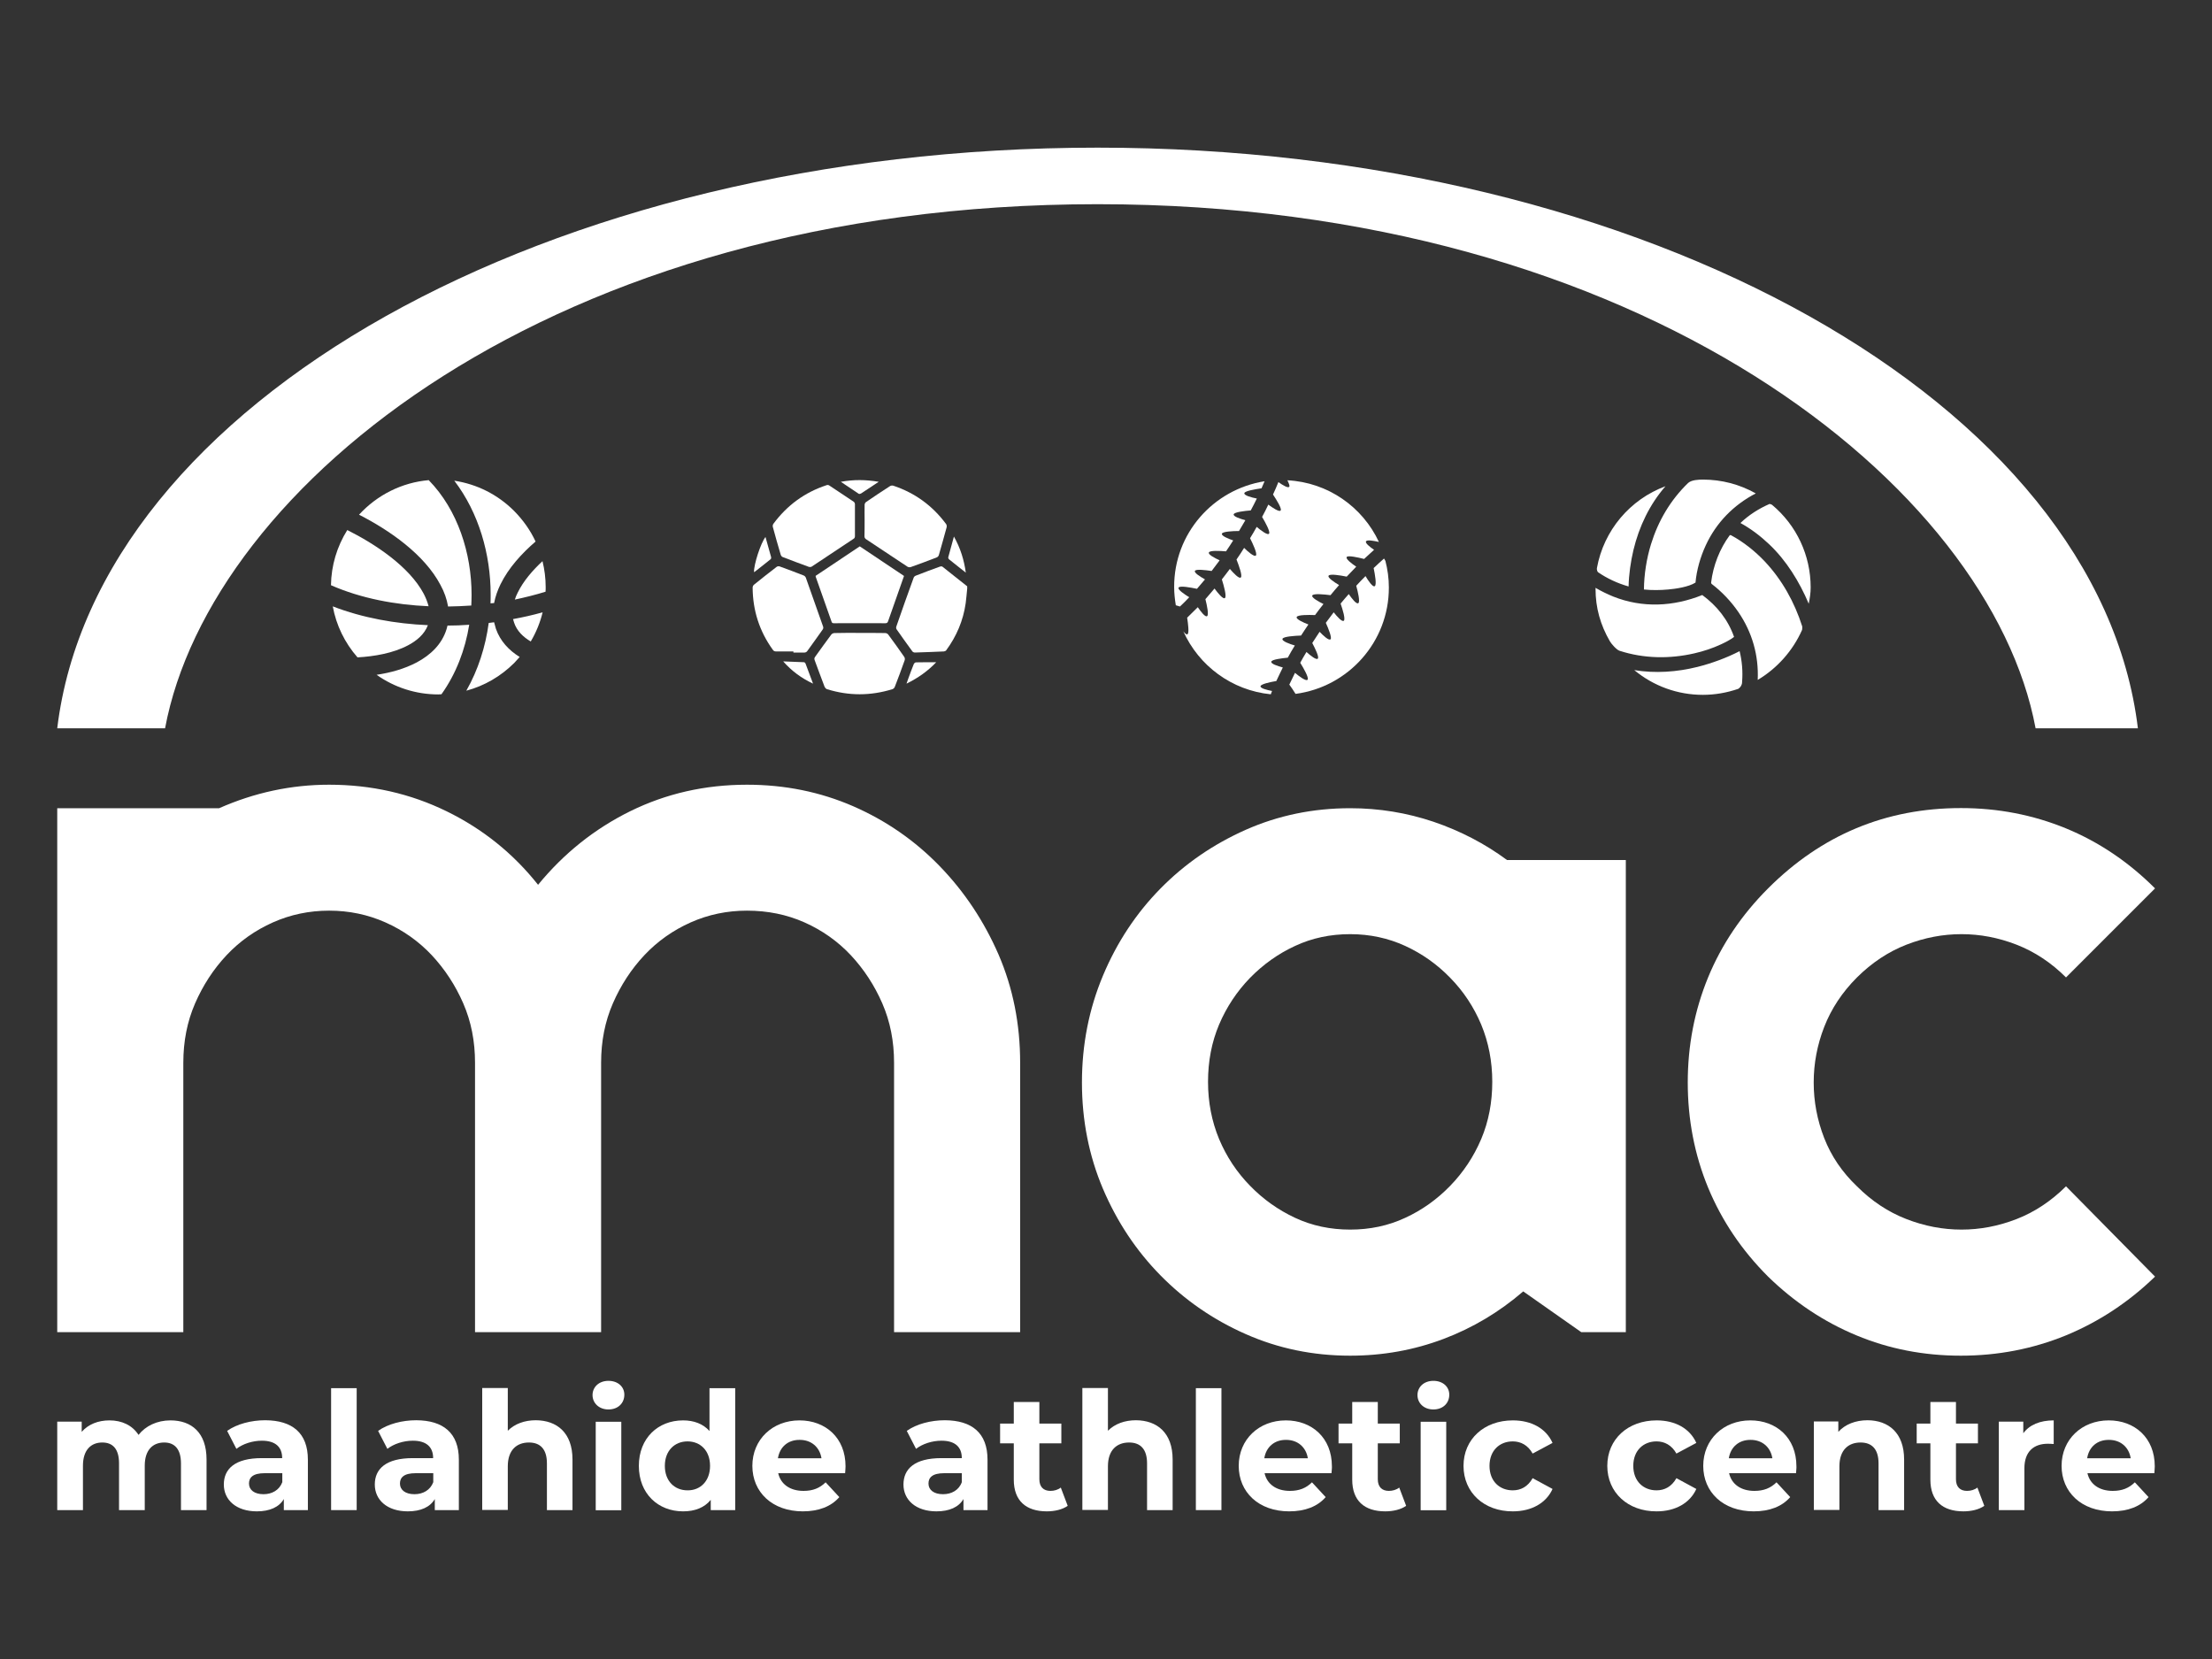 <?xml version="1.0" encoding="utf-8"?>
<!-- Generator: Adobe Illustrator 28.0.0, SVG Export Plug-In . SVG Version: 6.00 Build 0)  -->
<svg version="1.1" id="Layer_1" xmlns="http://www.w3.org/2000/svg" xmlns:xlink="http://www.w3.org/1999/xlink" x="0px" y="0px"
	 viewBox="0 0 1600 1200" style="enable-background:new 0 0 1600 1200;" xml:space="preserve">
<rect x="0" y="0" width="1600" height="1200" fill="#333333" stroke="none"/>
<style type="text/css">
	.st0{fill:#FFFFFF;}
	.st1{fill-rule:evenodd;clip-rule:evenodd;fill:#FFFFFF;}
</style>
<g>
	<g>
		<g>
			<path class="st0" d="M540.3,567.6c27.4,0,53,5.2,76.9,15.6c23.8,10.4,44.7,24.9,62.6,43.4c17.9,18.5,32,39.8,42.5,63.9
				c10.4,24.1,15.6,50.2,15.6,78.2v194.9h-91.2V768.7c0-15.5-2.8-29.8-8.5-42.9c-5.7-13.1-13.3-24.7-22.8-34.9
				c-9.5-10.1-20.7-18-33.5-23.7c-12.8-5.7-26.7-8.5-41.6-8.5c-14.3,0-27.9,2.8-40.7,8.5c-12.8,5.7-24,13.6-33.5,23.7
				c-9.5,10.1-17.1,21.8-22.8,34.9c-5.7,13.1-8.5,27.4-8.5,42.9v194.9h-91.2V768.7c0-15.5-2.8-29.8-8.5-42.9
				c-5.7-13.1-13.3-24.7-22.8-34.9c-9.5-10.1-20.7-18-33.5-23.7c-12.8-5.7-26.4-8.5-40.7-8.5c-14.3,0-27.9,2.8-40.7,8.5
				c-12.8,5.7-24,13.6-33.5,23.7c-9.5,10.1-17.1,21.8-22.8,34.9c-5.7,13.1-8.5,27.4-8.5,42.9v194.9H41.4V584.6h117.1
				c25.6-11.3,52.1-17,79.6-17c30.4,0,58.7,6.4,84.9,19.2c26.2,12.8,48.3,30.6,66.2,53.2c18.5-22.6,40.7-40.4,66.6-53.2
				C481.8,574,509.9,567.6,540.3,567.6z"/>
			<path class="st0" d="M1176,622.1v341.5h-32.2l-42-29.5c-17.3,14.9-36.5,26.4-57.7,34.4c-21.2,8-43.7,12.1-67.5,12.1
				c-26.8,0-52-5.2-75.5-15.6c-23.6-10.4-44.1-24.6-61.7-42.5c-17.6-17.9-31.4-38.7-41.6-62.6c-10.1-23.8-15.2-49.5-15.2-76.9
				c0-27.4,5.1-53.2,15.2-77.3c10.1-24.1,24-45.1,41.6-63c17.6-17.9,38.1-32,61.7-42.5c23.5-10.4,48.7-15.6,75.5-15.6
				c20.9,0,41,3.3,60.3,9.8c19.4,6.6,37.1,15.8,53.2,27.7H1176z M976.6,889.4c14.3,0,27.6-2.8,39.8-8.5
				c12.2-5.6,23.1-13.4,32.6-23.2c9.5-9.8,17-21.1,22.4-33.8c5.4-12.8,8-26.6,8-41.4c0-14.8-2.7-28.6-8-41.4
				c-5.4-12.8-12.8-24-22.4-33.8c-9.5-9.8-20.4-17.5-32.6-23.1c-12.2-5.6-25.5-8.5-39.8-8.5c-14.3,0-27.6,2.8-39.8,8.5
				c-12.2,5.6-23.1,13.4-32.6,23.1c-9.5,9.8-17,21.1-22.4,33.8c-5.4,12.8-8,26.6-8,41.4c0,14.8,2.7,28.6,8,41.4
				c5.4,12.8,12.8,24,22.4,33.8c9.5,9.8,20.4,17.5,32.6,23.2C949,886.6,962.3,889.4,976.6,889.4z"/>
			<path class="st0" d="M1418.3,980.6c-26.8,0-52-4.9-75.5-14.7c-23.6-9.8-44.9-24-63.9-42.5c-19.1-19.1-33.5-40.5-43.4-64.4
				c-9.8-23.8-14.7-49.2-14.7-76c0-26.8,4.9-52.1,14.7-76c9.8-23.8,24.3-45.3,43.4-64.4c38.7-38.7,85.2-58.1,139.5-58.1
				c26.8,0,52.1,4.9,76,14.7c23.8,9.8,45.3,24.3,64.4,43.4l-64.4,64.4c-10.7-10.7-22.7-18.6-35.8-23.7c-13.1-5.1-26.4-7.6-39.8-7.6
				c-13.4,0-26.7,2.5-39.8,7.6c-13.1,5.1-25,13-35.8,23.7c-10.7,10.7-18.6,22.7-23.7,35.8c-5.1,13.1-7.6,26.5-7.6,40.2
				c0,13.7,2.5,27.1,7.6,40.2c5.1,13.1,13,24.7,23.7,34.9c10.7,10.7,22.6,18.6,35.8,23.7c13.1,5.1,26.4,7.6,39.8,7.6
				c13.4,0,26.7-2.5,39.8-7.6c13.1-5.1,25-13,35.8-23.7l64.4,65.3c-19.1,18.5-40.5,32.6-64.4,42.5
				C1470.4,975.7,1445.1,980.6,1418.3,980.6z"/>
		</g>
		<g>
			<path class="st0" d="M149.4,1055.7v36.6h-18.5v-33.8c0-10.3-4.6-15.1-12.1-15.1c-8.3,0-14.1,5.4-14.1,16.8v32.1H86.1v-33.8
				c0-10.3-4.4-15.1-12.1-15.1c-8.2,0-14,5.4-14,16.8v32.1H41.4v-64h17.7v7.4c4.8-5.5,11.9-8.3,20.1-8.3c8.9,0,16.5,3.5,21,10.5
				c5.1-6.5,13.4-10.5,23.1-10.5C138.5,1027.4,149.4,1036.2,149.4,1055.7z"/>
			<path class="st0" d="M222.7,1055.8v36.5h-17.4v-8c-3.4,5.8-10.1,8.9-19.5,8.9c-15,0-23.9-8.3-23.9-19.4c0-11.3,8-19.1,27.5-19.1
				h14.7c0-8-4.8-12.6-14.7-12.6c-6.8,0-13.8,2.3-18.4,5.9l-6.7-13c7-5,17.4-7.7,27.6-7.7C211.4,1027.4,222.7,1036.5,222.7,1055.8z
				 M204.2,1072.1v-6.5h-12.7c-8.7,0-11.4,3.2-11.4,7.5c0,4.6,3.9,7.7,10.5,7.7C196.7,1080.8,202,1077.9,204.2,1072.1z"/>
			<path class="st0" d="M239.5,1004.1h18.5v88.2h-18.5V1004.1z"/>
			<path class="st0" d="M331.9,1055.8v36.5h-17.4v-8c-3.4,5.8-10.1,8.9-19.5,8.9c-15,0-23.9-8.3-23.9-19.4c0-11.3,8-19.1,27.5-19.1
				h14.7c0-8-4.8-12.6-14.7-12.6c-6.8,0-13.8,2.3-18.4,5.9l-6.7-13c7-5,17.4-7.7,27.6-7.7C320.6,1027.4,331.9,1036.5,331.9,1055.8z
				 M313.4,1072.1v-6.5h-12.7c-8.7,0-11.4,3.2-11.4,7.5c0,4.6,3.9,7.7,10.5,7.7C305.9,1080.8,311.2,1077.9,313.4,1072.1z"/>
			<path class="st0" d="M414.1,1055.7v36.6h-18.5v-33.8c0-10.3-4.8-15.1-13-15.1c-8.9,0-15.3,5.5-15.3,17.2v31.6h-18.5v-88.2h18.5
				v30.9c5-5,12.1-7.6,20.3-7.6C402.7,1027.4,414.1,1036.2,414.1,1055.7z"/>
			<path class="st0" d="M428.6,1009.1c0-5.8,4.6-10.3,11.5-10.3c6.9,0,11.5,4.3,11.5,10c0,6.2-4.6,10.7-11.5,10.7
				C433.3,1019.5,428.6,1014.9,428.6,1009.1z M430.9,1028.4h18.5v64h-18.5V1028.4z"/>
			<path class="st0" d="M531.8,1004.1v88.2h-17.7v-7.4c-4.6,5.6-11.4,8.3-20,8.3c-18.1,0-32-12.8-32-32.9c0-20.1,13.9-32.9,32-32.9
				c7.8,0,14.5,2.5,19.1,7.7v-31H531.8z M513.6,1060.3c0-11.1-7.1-17.7-16.3-17.7c-9.3,0-16.4,6.7-16.4,17.7
				c0,11.1,7.1,17.7,16.4,17.7C506.5,1078.1,513.6,1071.4,513.6,1060.3z"/>
			<path class="st0" d="M611.3,1065.6h-48.4c1.8,8,8.6,12.8,18.3,12.8c6.8,0,11.7-2,16-6.2l9.9,10.7c-5.9,6.8-14.9,10.3-26.4,10.3
				c-22.1,0-36.5-13.9-36.5-32.9c0-19.1,14.6-32.9,34.1-32.9c18.8,0,33.3,12.6,33.3,33.2C611.6,1062,611.4,1064,611.3,1065.6z
				 M562.7,1054.8h31.5c-1.3-8.1-7.4-13.3-15.7-13.3C570,1041.4,564,1046.6,562.7,1054.8z"/>
			<path class="st0" d="M714.3,1055.8v36.5h-17.4v-8c-3.4,5.8-10.1,8.9-19.5,8.9c-15,0-23.9-8.3-23.9-19.4c0-11.3,8-19.1,27.5-19.1
				h14.7c0-8-4.8-12.6-14.7-12.6c-6.8,0-13.8,2.3-18.4,5.9l-6.7-13c7-5,17.4-7.7,27.6-7.7C703,1027.4,714.3,1036.5,714.3,1055.8z
				 M695.7,1072.1v-6.5H683c-8.7,0-11.4,3.2-11.4,7.5c0,4.6,3.9,7.7,10.5,7.7C688.3,1080.8,693.6,1077.9,695.7,1072.1z"/>
			<path class="st0" d="M772.3,1089.2c-3.8,2.7-9.4,4-15.1,4c-15.1,0-23.9-7.7-23.9-22.9v-26.3h-9.9v-14.3h9.9v-15.6h18.5v15.6h15.9
				v14.3h-15.9v26c0,5.5,3,8.4,8,8.4c2.7,0,5.5-0.8,7.5-2.4L772.3,1089.2z"/>
			<path class="st0" d="M848.2,1055.7v36.6h-18.5v-33.8c0-10.3-4.8-15.1-13-15.1c-8.9,0-15.3,5.5-15.3,17.2v31.6h-18.5v-88.2h18.5
				v30.9c5-5,12.1-7.6,20.3-7.6C836.8,1027.4,848.2,1036.2,848.2,1055.7z"/>
			<path class="st0" d="M865,1004.1h18.5v88.2H865V1004.1z"/>
			<path class="st0" d="M963.1,1065.6h-48.4c1.8,8,8.6,12.8,18.3,12.8c6.8,0,11.7-2,16-6.2l9.9,10.7c-5.9,6.8-14.9,10.3-26.4,10.3
				c-22.1,0-36.5-13.9-36.5-32.9c0-19.1,14.6-32.9,34.1-32.9c18.8,0,33.3,12.6,33.3,33.2C963.5,1062,963.2,1064,963.1,1065.6z
				 M914.5,1054.8H946c-1.3-8.1-7.4-13.3-15.7-13.3C921.9,1041.4,915.8,1046.6,914.5,1054.8z"/>
			<path class="st0" d="M1017.1,1089.2c-3.8,2.7-9.4,4-15.1,4c-15.1,0-23.9-7.7-23.9-22.9v-26.3h-9.9v-14.3h9.9v-15.6h18.5v15.6
				h15.9v14.3h-15.9v26c0,5.5,3,8.4,8,8.4c2.7,0,5.5-0.8,7.5-2.4L1017.1,1089.2z"/>
			<path class="st0" d="M1025.3,1009.1c0-5.8,4.6-10.3,11.5-10.3s11.5,4.3,11.5,10c0,6.2-4.6,10.7-11.5,10.7
				S1025.3,1014.9,1025.3,1009.1z M1027.6,1028.4h18.5v64h-18.5V1028.4z"/>
			<path class="st0" d="M1058.6,1060.3c0-19.3,14.9-32.9,35.7-32.9c13.4,0,24,5.8,28.7,16.3l-14.4,7.7c-3.4-6.1-8.6-8.8-14.4-8.8
				c-9.4,0-16.8,6.5-16.8,17.7c0,11.2,7.4,17.7,16.8,17.7c5.8,0,10.9-2.6,14.4-8.8l14.4,7.8c-4.6,10.2-15.2,16.2-28.7,16.2
				C1073.5,1093.3,1058.6,1079.6,1058.6,1060.3z"/>
			<path class="st0" d="M1162.6,1060.3c0-19.3,14.9-32.9,35.7-32.9c13.4,0,24,5.8,28.7,16.3l-14.4,7.7c-3.4-6.1-8.6-8.8-14.4-8.8
				c-9.4,0-16.8,6.5-16.8,17.7c0,11.2,7.4,17.7,16.8,17.7c5.8,0,10.9-2.6,14.4-8.8l14.4,7.8c-4.6,10.2-15.2,16.2-28.7,16.2
				C1177.5,1093.3,1162.6,1079.6,1162.6,1060.3z"/>
			<path class="st0" d="M1299.1,1065.6h-48.4c1.8,8,8.6,12.8,18.3,12.8c6.8,0,11.7-2,16-6.2l9.9,10.7c-5.9,6.8-14.9,10.3-26.4,10.3
				c-22.1,0-36.5-13.9-36.5-32.9c0-19.1,14.6-32.9,34.1-32.9c18.8,0,33.3,12.6,33.3,33.2C1299.5,1062,1299.2,1064,1299.1,1065.6z
				 M1250.5,1054.8h31.5c-1.3-8.1-7.4-13.3-15.7-13.3C1257.9,1041.4,1251.8,1046.6,1250.5,1054.8z"/>
			<path class="st0" d="M1377.3,1055.7v36.6h-18.5v-33.8c0-10.3-4.8-15.1-13-15.1c-8.9,0-15.3,5.5-15.3,17.2v31.6h-18.5v-64h17.7
				v7.5c5-5.5,12.5-8.4,21.2-8.4C1365.8,1027.4,1377.3,1036.2,1377.3,1055.7z"/>
			<path class="st0" d="M1435.3,1089.2c-3.8,2.7-9.4,4-15.1,4c-15.1,0-23.9-7.7-23.9-22.9v-26.3h-9.9v-14.3h9.9v-15.6h18.5v15.6
				h15.9v14.3h-15.9v26c0,5.5,3,8.4,8,8.4c2.7,0,5.5-0.8,7.5-2.4L1435.3,1089.2z"/>
			<path class="st0" d="M1485.5,1027.4v17.1c-1.5-0.1-2.7-0.2-4.2-0.2c-10.2,0-17,5.6-17,17.8v30.2h-18.5v-64h17.7v8.4
				C1468,1030.6,1475.6,1027.4,1485.5,1027.4z"/>
			<path class="st0" d="M1558.3,1065.6h-48.4c1.8,8,8.6,12.8,18.3,12.8c6.8,0,11.7-2,16-6.2l9.9,10.7c-5.9,6.8-14.9,10.3-26.4,10.3
				c-22.1,0-36.5-13.9-36.5-32.9c0-19.1,14.6-32.9,34.1-32.9c18.8,0,33.3,12.6,33.3,33.2C1558.6,1062,1558.4,1064,1558.3,1065.6z
				 M1509.7,1054.8h31.5c-1.3-8.1-7.4-13.3-15.7-13.3C1517,1041.4,1511,1046.6,1509.7,1054.8z"/>
		</g>
	</g>
	<g>
		<path class="st0" d="M119.4,526.8c32.5-174.2,279.4-379.1,674.5-379.1s646,204.9,678.5,379.1h74c-28.4-234.8-354.4-420-752.5-420
			S69.8,291.9,41.4,526.8H119.4z"/>
	</g>
	<path class="st1" d="M309.5,452.2c-23.2-1-47.1-5.2-68.8-13.6c2.5,13.7,8.7,26.4,17.9,36.9c12.2-0.7,25.7-3,36.5-8.7
		C301.2,463.6,307,458.9,309.5,452.2 M375.9,475.2c-7.8-4.8-14.1-11.5-17.2-20.4c-0.5-1.6-0.9-3.1-1.3-4.7c-1.3,0.2-2.6,0.3-3.9,0.5
		c-2.3,17.1-7.6,33.9-16.2,49c13.1-3.5,24.9-10.4,34.6-20C373.3,478.1,374.6,476.7,375.9,475.2z M383.9,464
		c3.9-6.6,6.8-13.7,8.6-21.1c-7.1,2-14.2,3.6-21.4,4.9c0.2,0.8,0.4,1.6,0.7,2.4C373.8,456.4,378.5,460.8,383.9,464z M394.6,428
		c0.1-1.1,0.1-2.3,0.1-3.4c0-6.3-0.8-12.6-2.3-18.7c-7.1,6.6-13.9,14.4-18,22.9c-0.8,1.6-1.5,3.2-2,4.9
		C379.8,432.1,387.2,430.3,394.6,428z M357.4,436.2c0.9-4.7,2.5-9.2,4.6-13.5c5.8-11.9,15.4-22.4,25.4-31
		c-3.8-8.2-9.1-15.6-15.5-22.1c-11.9-11.9-26.9-19.4-43.3-21.9c17.8,23.3,26.3,53.3,26.3,82.4c0,2.1,0,4.2-0.1,6.3
		C355.6,436.4,356.5,436.3,357.4,436.2z M324.1,438.7c5.6-0.1,11.2-0.3,16.8-0.7c0.1-2.6,0.2-5.2,0.2-7.8c0-29.8-9.9-61.3-31-82.9
		c-19.4,1.7-37.3,10.7-50.4,25c22.2,11.3,47.3,28.8,58.9,50.8C321.3,428,323.2,433.3,324.1,438.7z M239.4,423.3
		c21.8,9.6,46.8,14.2,70.6,15.2c-0.8-3.1-2-6.1-3.5-9c-10.5-19.8-35.3-36.1-55.3-46.1C243.7,395.4,239.6,409.1,239.4,423.3z
		 M319.3,502.2c10.6-14.8,17.2-32.3,20.1-50.3c-5.2,0.4-10.5,0.6-15.7,0.6c-0.2,0.9-0.4,1.7-0.7,2.6c-3.4,11-11.6,18.7-21.5,24
		c-8.9,4.7-19,7.5-29.1,9c13,9.2,28.5,14.2,44.7,14.2C317.8,502.2,318.6,502.2,319.3,502.2z"/>
	<g>
		<path class="st1" d="M937.1,501.9c-1.4-2.3-3.1-4.8-4.5-6.7c1.3-2.8,2.7-5.7,4.1-8.5c2.8,2.3,8.3,6.6,9.2,4.8
			c0.8-1.5-2.8-7.9-5.4-12.1c1.4-2.6,2.9-5.2,4.5-7.8c2.8,2.5,7.3,6.2,8.3,4.7c0.8-1.4-1.9-7-4.1-11.2c1.7-2.7,3.5-5.4,5.3-8.1
			c2.6,2.7,6.9,6.8,8,5.3c0.9-1.3-1.5-7.4-3.5-11.8c1.9-2.5,3.8-5.1,5.7-7.6c2.3,2.9,6.2,7.4,7.4,6c1.1-1.3-0.8-7.7-2.4-12.3
			c1.9-2.4,3.9-4.6,5.9-6.9c2.1,3.1,5.7,7.8,7,6.5c1.2-1.2-0.3-7.8-1.6-12.5c2.2-2.4,4.4-4.7,6.7-7c1.9,3.2,5.4,8.5,6.8,7.2
			c1.3-1.2,0.1-8.1-0.9-13c2.5-2.4,5-4.7,7.5-6.9c0.3,0.5,0.6,1,1,1.7c1.6,6.2,2.5,12.6,2.5,19.2
			C1004.7,464.3,975.2,496.9,937.1,501.9"/>
		<path class="st1" d="M997.4,392c-4.1-0.9-8.2-1.6-9.2-0.6c-1.2,1.2,2.6,4.2,5.7,6.3c-2.4,2.2-4.8,4.4-7.2,6.6
			c-4.8-1.2-11.3-2.6-12.5-1.5c-1.3,1.3,3.7,5,6.8,7.1c-2.3,2.4-4.6,4.8-6.9,7.2c-4.9-1-11.8-2.1-13-0.8c-1.3,1.4,4.3,5,7.5,6.9
			c-2.1,2.4-4.2,4.8-6.2,7.3c-4.9-0.6-12-1.3-13.1,0.1c-1.2,1.5,4.7,4.7,8,6.3c-2.1,2.6-4.1,5.3-6.1,8c-4.9-0.2-12.3-0.2-13.2,1.3
			c-1,1.6,5,4.2,8.4,5.5c-1.8,2.7-3.6,5.3-5.3,8c-4.9,0.2-12.6,0.7-13.4,2.3c-0.9,1.7,5.4,3.9,8.9,4.9c-1.8,2.9-3.5,5.8-5.1,8.8
			c-4.8,0.5-11.2,1.3-11.9,2.8c-0.7,1.6,4.6,3.3,8.3,4.3c-1.6,3.3-3.2,6.5-4.7,9.8c-4.8,0.8-10.8,2.2-11.4,3.6
			c-0.6,1.6,4.6,2.9,8.3,3.6c-0.3,0.8-0.6,1.6-0.9,2.4c-28.3-2.8-52.1-20.7-63.3-45.6c1.2,1.6,2.4,2.7,3.1,2.1
			c1.2-1,0.4-7.2-0.3-11.9c2.6-2.5,5.1-5,7.7-7.6c2.1,3.1,5.5,7.6,6.8,6.4c1.2-1.1-0.1-7.5-1.3-12.2c2.2-2.5,4.4-5.1,6.6-7.7
			c2.2,3,6.3,8.2,7.6,6.8c1.2-1.3-0.8-8.7-2.3-13.4c1.9-2.5,3.9-5,5.8-7.6c2.4,2.8,6.8,7.6,8,6.1c1.1-1.4-1.4-8.3-3.2-12.9
			c1.9-2.7,3.7-5.5,5.5-8.4c2.6,2.6,7.6,7,8.6,5.4c0.9-1.5-2.1-8-4.3-12.4c1.7-2.7,3.3-5.5,4.8-8.2c2.8,2.4,8.1,6.5,9,4.8
			c0.8-1.5-2.6-7.8-5.1-12c1.6-2.9,3.1-5.9,4.5-8.9c3,2.2,8.2,5.8,9,4.1c0.7-1.5-2.9-7.3-5.6-11.4c1.4-3,2.7-6,3.9-9
			c3,2.2,7.2,4.7,7.9,3.3c0.4-0.7-0.4-2.5-1.4-4.6C960.6,348.9,985.6,366.7,997.4,392"/>
		<path class="st1" d="M914.7,348.1c-0.7,1.7-1.4,3.4-2.2,5.1c-4.9,0.7-11.8,1.9-12.4,3.4c-0.7,1.7,5.3,3.3,9,4
			c-1.4,2.9-2.9,5.8-4.4,8.6c-4.9,0.4-11.5,1.2-12.3,2.7c-0.8,1.6,4.8,3.4,8.4,4.4c-1.5,2.6-3,5.2-4.6,7.8c-4.9,0-11.5,0.4-12.3,1.8
			c-0.9,1.6,4.6,3.8,8.1,5c-1.7,2.7-3.4,5.3-5.2,7.9c-4.9-0.4-11.4-0.7-12.3,0.7c-1.1,1.5,4.3,4.2,7.7,5.8c-1.9,2.6-3.9,5.2-5.8,7.7
			c-4.8-0.7-11-1.4-12-0.2c-1.1,1.4,3.9,4.4,7.2,6.3c-1.9,2.3-3.9,4.6-5.8,6.8c-4.8-1-12-2.3-13.2-1c-1.3,1.4,4.5,5.2,7.6,7.1
			c-2.2,2.3-4.4,4.6-6.7,6.7c-0.9-0.3-2-0.6-3-0.9c-0.7-4.3-1.2-8.6-1.2-13.1C849.1,386,877.5,354,914.7,348.1"/>
	</g>
	<path class="st1" d="M1254.3,460.7c-2.7,2.1-6.5,4-9.3,5.3c-6.2,2.9-12.9,5.1-19.5,6.6c-17.9,4.1-36.6,3.8-54.1-1.9
		c-2.1-0.7-5.8-4.9-6.9-6.8c-6.9-11.9-10.4-24.2-10.4-38c0-0.2,0-0.5,0-0.7c4.1,2.4,8.4,4.5,12.8,6.3c21.1,8.4,43.5,7.3,64.4-1.1
		C1241.9,438.2,1249.9,448.2,1254.3,460.7 M1182.1,484.7c15.2,2.5,30.8,1.4,45.7-2.3c10.3-2.6,21-6.5,30.5-11.4
		c1.8,7.3,2.4,14.8,1.8,22.3l0,0.1l0,0.1c0,1.2-0.5,2.3-1.2,3.3c-0.4,0.5-1.2,1.3-1.7,1.5c-8.2,2.8-16.8,4.3-25.5,4.3
		C1213.5,502.6,1196.1,496.3,1182.1,484.7z M1271.4,491.8c0.8-17.7-4-34.5-14-49.1c-5.2-7.6-12-14.8-19.4-20.4
		c-0.1-0.2-0.3-0.6-0.3-0.9c1.4-12.1,6.2-24.5,13.5-34.3c0.3,0,0.6-0.1,0.8,0c9,4.8,17.5,11.6,24.5,19c12.6,13.4,21.5,29.5,27.1,47
		c0.1,0.6,0,2-0.1,2.5C1296.8,470.7,1285.5,483.4,1271.4,491.8z M1178,424.2c-7.8-2.2-15.4-5.7-22.1-10.3c-0.6-0.4-1-2.3-0.8-3
		c4.9-27.2,23.9-49.7,49.6-59.2c-11.5,13.2-19.1,29.1-23.2,46.2C1179.5,406.4,1178.2,415.4,1178,424.2z M1308.3,436.7
		c-6.7-15.9-16.2-31.3-28.6-43c-6.2-5.9-13.3-11.3-20.8-15.4c6.2-5.9,13.3-10.4,21.1-13.8c0.5,0.1,1.3,0.4,1.7,0.6
		c17.8,14.8,28,36.6,28,59.8C1309.7,428.8,1309.1,432.8,1308.3,436.7z M1221,349.4c2.5-2.3,7.6-2.5,10.8-2.5
		c13.4,0,26.5,3.4,38.2,10c-16,8.3-28.6,21.1-36.2,37.6c-3.8,8.2-6.6,17.8-7.4,26.9c-5.1,3.2-14.3,4.5-19.8,5
		c-5.6,0.5-11.8,0.6-17.5,0c0.1-10.9,1.9-22.3,5.1-32.7C1199.4,376.8,1208.3,361.7,1221,349.4z"/>
	<g id="SxpSyB.tif_00000138570799301872934020000010753908233912717242_">
		<g>
			<path class="st0" d="M699.6,425.8c-0.4,3.5-0.6,7.1-1.1,10.6c-1.8,12.5-6.6,23.8-14.1,34c-0.3,0.4-1,0.7-1.6,0.8
				c-7,0.3-14.1,0.6-21.1,0.8c-0.6,0-1.5-0.4-1.8-0.9c-3.8-5.2-7.6-10.5-11.3-15.8c-0.4-0.5-0.5-1.4-0.3-2
				c4.1-11.9,8.3-23.7,12.6-35.5c0.2-0.6,0.9-1.2,1.5-1.4c5.9-2.3,11.7-4.5,17.6-6.6c0.5-0.2,1.3-0.2,1.7,0.1
				c6,4.7,11.9,9.5,17.9,14.2C699.6,424.6,699.6,425.2,699.6,425.8z"/>
			<path class="st0" d="M590,416.5c10.6-7.1,21.2-14.1,31.9-21.3c10.6,7.1,21.3,14.2,32,21.4c-1.5,4.3-3,8.6-4.5,12.8
				c-2.3,6.6-4.7,13.3-7,19.9c-0.4,1.1-0.8,1.5-2.1,1.5c-12.3-0.1-24.6,0-37,0c-0.9,0-1.5-0.1-1.8-1.1c-3.8-10.9-7.7-21.7-11.5-32.6
				C590,416.9,590,416.8,590,416.5z"/>
			<path class="st0" d="M618.4,376.3c0,3.8,0,7.6,0,11.4c0,0.9-0.2,1.6-1.1,2.1c-10.1,6.7-20.1,13.4-30.1,20
				c-0.5,0.4-1.5,0.4-2.2,0.2c-6.3-2.3-12.7-4.7-18.9-7.1c-0.6-0.2-1.2-1-1.4-1.7c-2-6.7-3.9-13.4-5.7-20.1c-0.2-0.7,0-1.6,0.4-2.2
				c9.9-13.4,22.7-22.8,38.6-28c0.5-0.2,1.4-0.1,1.9,0.3c5.9,3.9,11.8,7.8,17.6,11.7c0.5,0.3,0.9,1.2,0.9,1.8
				C618.4,368.7,618.4,372.5,618.4,376.3z"/>
			<path class="st0" d="M625.4,376.4c0-3.8-0.1-7.5,0-11.3c0-0.7,0.5-1.7,1.1-2c5.7-3.9,11.5-7.8,17.3-11.5c0.6-0.4,1.6-0.5,2.3-0.3
				c15.7,5.2,28.4,14.5,38.2,27.7c0.5,0.6,0.6,1.7,0.4,2.5c-1.8,6.7-3.7,13.3-5.6,20c-0.2,0.7-0.9,1.5-1.6,1.7
				c-6.2,2.4-12.5,4.8-18.8,7c-0.7,0.2-1.7,0.1-2.3-0.3c-10-6.6-20-13.3-30-19.9c-0.8-0.6-1.1-1.2-1.1-2.1
				C625.4,384,625.4,380.2,625.4,376.4z"/>
			<path class="st0" d="M621.9,457.8c6.1,0,12.3,0,18.4,0.1c0.8,0,1.8,0.5,2.2,1.1c3.9,5.3,7.8,10.7,11.6,16.2
				c0.4,0.6,0.5,1.6,0.3,2.3c-2.3,6.5-4.7,13-7.2,19.4c-0.3,0.7-1,1.4-1.7,1.6c-15.8,4.9-31.6,4.9-47.3,0c-0.7-0.2-1.4-1-1.7-1.6
				c-2.5-6.4-4.8-12.9-7.2-19.3c-0.4-1-0.3-1.7,0.3-2.5c3.9-5.4,7.7-10.8,11.7-16.1c0.4-0.6,1.5-1.1,2.3-1.1
				C609.7,457.7,615.8,457.8,621.9,457.8z"/>
			<path class="st0" d="M573.9,471.2c-4.2,0-8.4,0-12.6,0c-1,0-1.7-0.3-2.3-1.2c-9.7-13.4-14.5-28.5-14.6-45c0-0.7,0.4-1.6,0.9-2
				c5.4-4.4,10.9-8.7,16.5-13c0.5-0.4,1.5-0.5,2.1-0.3c5.8,2.1,11.7,4.3,17.5,6.6c0.6,0.2,1.3,1,1.5,1.6
				c4.2,11.8,8.4,23.6,12.5,35.4c0.2,0.6,0.1,1.5-0.3,2c-3.7,5.3-7.5,10.5-11.3,15.8c-0.4,0.5-1.2,0.9-1.8,0.9c-2.7,0.1-5.4,0-8.1,0
				C573.9,471.7,573.9,471.5,573.9,471.2z"/>
			<path class="st0" d="M553.7,388.4c1.4,5.1,2.8,9.9,4.1,14.7c0.1,0.4-0.1,1.2-0.4,1.4c-3.8,3.1-7.7,6.1-11.5,9.1
				c-0.1,0.1-0.3,0.1-0.5,0.2C545.2,408.4,550.2,392.9,553.7,388.4z"/>
			<path class="st0" d="M566.5,478.4c5,0.2,10.1,0.4,15.1,0.6c0.3,0,0.8,0.4,1,0.8c1.8,4.7,3.5,9.5,5.5,14.7
				C579.6,490.5,572.6,485.3,566.5,478.4z"/>
			<path class="st0" d="M655.7,494.5c0.5-1.5,0.9-2.6,1.3-3.7c1.3-3.5,2.5-6.9,3.9-10.3c0.2-0.6,1-1.4,1.6-1.4
				c4.9-0.1,9.8-0.1,14.7-0.1C671.2,485.3,664.1,490.4,655.7,494.5z"/>
			<path class="st0" d="M698.6,414.2c-1.9-1.5-3.6-2.8-5.2-4.1c-2.3-1.8-4.6-3.6-6.9-5.5c-0.4-0.3-0.7-1.1-0.6-1.5
				c1.3-4.8,2.6-9.6,4.1-15C694.7,396.5,697.3,404.9,698.6,414.2z"/>
			<path class="st0" d="M608.2,348.5c9.3-1.7,18.1-1.6,27.4,0c-2,1.3-3.6,2.4-5.3,3.5c-2.4,1.6-4.9,3.3-7.4,4.9
				c-0.5,0.3-1.3,0.5-1.7,0.3C617,354.4,612.8,351.6,608.2,348.5z"/>
		</g>
	</g>
</g>
</svg>
